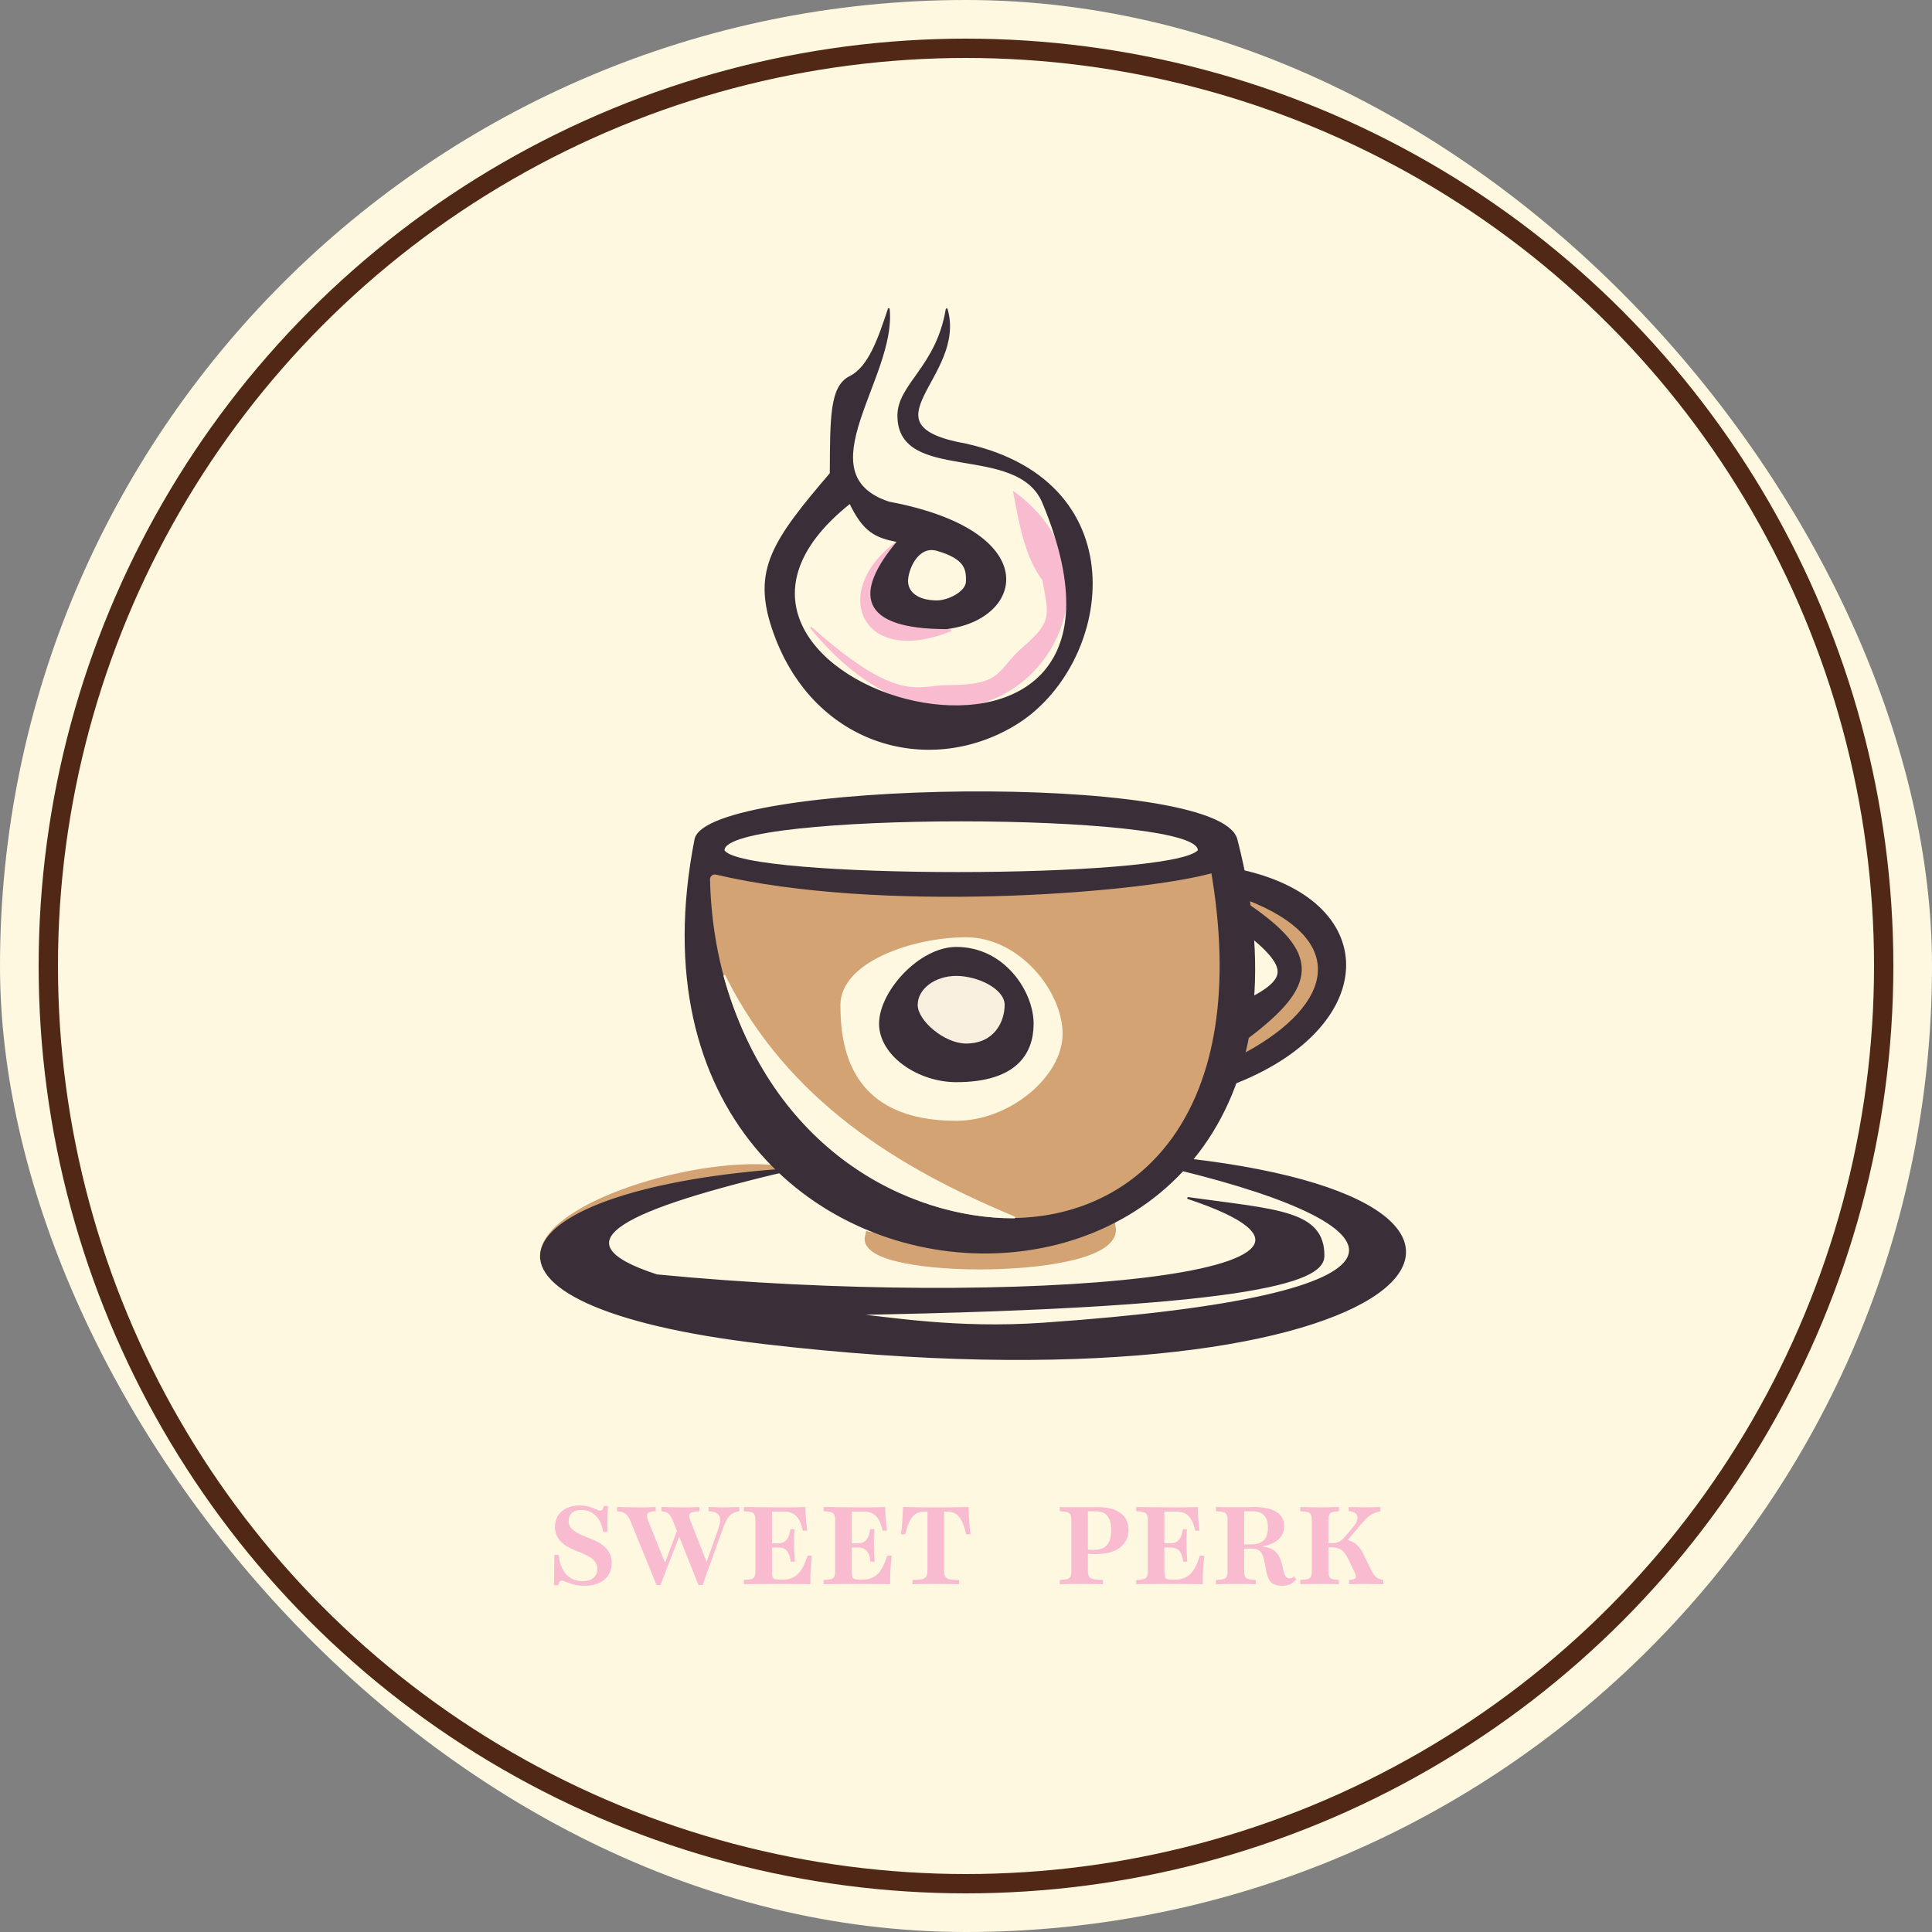 <?xml version="1.0" encoding="UTF-8"?> <svg xmlns="http://www.w3.org/2000/svg" width="100" height="100" viewBox="0 0 100 100" fill="none"><rect x="0" y="0" width="100" height="100" fill="#808080" stroke="none"/><rect width="100" height="100" rx="50" fill="#FFF8E1"></rect><path d="M28 65.013C28 62.126 37.148 59.551 41 60.513C40.519 60.994 31.37 60.683 28 65.013Z" fill="#D4A373" stroke="#D4A373" stroke-width="0.1"></path><path d="M52.5 25.513C60 31.013 50.48 42.828 42 32.513C46.5 36.513 47.5 35.513 49 35.513C52 35.513 51.582 34.739 52.999 33.513C54.52 32.197 54.34 31.839 54 30.013C53.131 28.827 52.851 27.383 52.5 25.513Z" fill="#F8BBD0"></path><path d="M46.499 28.013C42.999 30.513 44.499 34.513 49.218 32.624C44.739 32.395 44.126 31.394 46.499 28.013Z" fill="#F8BBD0"></path><path d="M42 32.513C42.03 32.55 41.97 32.476 42 32.513ZM42 32.513C50.48 42.828 60 31.013 52.5 25.513C52.851 27.383 53.131 28.827 54 30.013C54.34 31.839 54.52 32.197 52.999 33.513C51.582 34.739 52 35.513 49 35.513C47.5 35.513 46.5 36.513 42 32.513ZM46.499 28.013C42.999 30.513 44.499 34.513 49.218 32.624C44.739 32.395 44.126 31.394 46.499 28.013Z" stroke="#F8BBD0" stroke-width="0.1"></path><path d="M49 32.513C53 32.013 54 27.513 46 26.013C41.557 24.532 46.359 19.505 46 16.013C45.5 17.513 45 19.013 44 19.513C43 20.013 43.015 21.574 43 24.513C40 28.013 39 29.513 40 32.513C42 38.513 48 40.213 52.5 37.513C57.5 34.513 59 25.013 50 23.013C44.419 22.013 50 19.513 49 16.013C48.5 19.013 46.5 19.904 46.5 21.513C46.5 25.013 52.676 22.834 54 26.013C61.5 44.013 32 35.513 44 26.013C44.696 27.464 45.285 27.801 46.5 28.013C44.221 30.707 44.5 32.513 49 32.513Z" fill="#3A2E39"></path><path d="M46 16.013C46.006 16.057 45.995 15.968 46 16.013ZM46 16.013C46.359 19.505 41.557 24.532 46 26.013C54 27.513 53 32.013 49 32.513C44.5 32.513 44.221 30.707 46.5 28.013C45.285 27.801 44.696 27.464 44 26.013C32 35.513 61.5 44.013 54 26.013C52.676 22.834 46.5 25.013 46.5 21.513C46.5 19.904 48.5 19.013 49 16.013C50 19.513 44.419 22.013 50 23.013C59 25.013 57.5 34.513 52.5 37.513C48 40.213 42 38.513 40 32.513C39 29.513 40 28.013 43 24.513C43.015 21.574 43 20.013 44 19.513C45 19.013 45.5 17.513 46 16.013Z" stroke="#3A2E39" stroke-width="0.1" stroke-linecap="round" stroke-linejoin="round"></path><path d="M64.5 46.513C69.5 49.013 69.098 51.518 64.5 54.513C64.5 53.513 69 50.013 64.5 46.513Z" fill="#D4A373" stroke="#D4A373" stroke-width="0.5"></path><path d="M64.5 52.013C67.091 50.795 66.92 49.899 64.5 48.013V47.013C68.076 49.46 67.931 50.901 64.5 53.513V52.013Z" fill="#3A2E39" stroke="#3A2E39" stroke-width="0.5"></path><path d="M64 56.013C71.5 53.013 71.5 46.513 64 45.013L64.5 46.513C69.942 48.599 69.081 52.013 64.5 54.513L64 56.013Z" fill="#3A2E39" stroke="#3A2E39" stroke-width="0.1"></path><path d="M37 46.513C36.634 57.64 41.5 63.013 50.5 63.013C41.222 59.582 38.489 55.801 37 46.513Z" fill="#F9EFDF" stroke="black" stroke-width="0.5"></path><path d="M45.014 64.013C44.514 66.013 58 66.013 57.5 63.513C53.371 64.679 50.643 65.181 45.014 64.013Z" fill="#D4A373" stroke="#D4A373" stroke-width="0.5"></path><path d="M35.997 43.454C30.497 71.454 71.497 72.454 63.997 43.454C63.092 39.954 36.586 40.454 35.997 43.454Z" fill="#3A2E39"></path><path d="M35.997 43.454C30.497 71.454 71.497 72.454 63.997 43.454M35.997 43.454C35.211 47.454 65.16 47.954 63.997 43.454M35.997 43.454C36.586 40.454 63.092 39.954 63.997 43.454" stroke="#3A2E39" stroke-width="0.1"></path><path d="M37 45.513C37.5 66.513 66.5 70.513 62.5 45.513C58.5 46.513 45.5 47.513 37 45.513Z" fill="#D4A373"></path><path d="M37 45.513L37.057 45.27C36.982 45.252 36.903 45.27 36.843 45.319C36.782 45.368 36.748 45.441 36.75 45.519L37 45.513ZM62.5 45.513L62.747 45.473L62.704 45.204L62.439 45.27L62.5 45.513ZM36.75 45.519C37.003 56.142 44.473 62.502 51.419 63.012C54.896 63.267 58.249 62.054 60.472 59.165C62.691 56.281 63.754 51.765 62.747 45.473L62.253 45.552C63.246 51.76 62.184 56.12 60.075 58.861C57.97 61.597 54.791 62.758 51.456 62.514C44.777 62.023 37.497 55.884 37.25 45.507L36.75 45.519ZM36.943 45.756C41.223 46.763 46.623 47.013 51.444 46.888C56.263 46.763 60.535 46.262 62.561 45.755L62.439 45.27C60.465 45.764 56.237 46.263 51.431 46.388C46.627 46.513 41.277 46.262 37.057 45.27L36.943 45.756Z" fill="#D4A373"></path><path d="M54.5 53.513C54.5 54.416 53.93 55.412 52.968 56.206C52.014 56.992 50.748 57.513 49.5 57.513C46.879 57.513 45.554 56.62 44.854 55.565C44.127 54.47 44 53.097 44 52.013C44 51.22 44.683 50.469 45.926 49.887C47.133 49.323 48.685 49.013 50 49.013C51.208 49.013 52.334 49.625 53.169 50.525C54.01 51.429 54.5 52.563 54.5 53.513Z" fill="#FFF8E1" stroke="#FFF8E1"></path><path d="M53 52.984C53 53.71 52.784 54.314 52.295 54.744C51.795 55.184 50.933 55.513 49.5 55.513C48.608 55.513 47.711 55.205 47.046 54.717C46.376 54.225 46 53.601 46 52.984C46 52.336 46.424 51.461 47.135 50.724C47.843 49.991 48.721 49.513 49.5 49.513C50.583 49.513 51.453 50.011 52.061 50.706C52.679 51.412 53 52.291 53 52.984Z" fill="#3A2E39" stroke="#3A2E39"></path><path d="M52 52.013C52 52.841 51.5 54.013 50 54.013C48.895 54.013 47.5 52.841 47.5 52.013C47.5 51.184 48.395 50.513 49.5 50.513C50.605 50.513 52 51.184 52 52.013Z" fill="#F9EFDF"></path><path d="M50 30.077C50 30.63 49.052 31.077 48.5 31.077C47.5 31.077 47 30.63 47 30.077C47 29.525 47.5 28.223 48.5 28.513C50 28.948 50 29.525 50 30.077Z" fill="#FFF8E1"></path><path d="M37.5 44.013C37.5 42.013 62 42.013 62 44.013C60.5 45.513 38.5 45.513 37.5 44.013Z" fill="#FFF8E1"></path><path d="M39.5 69.513C22.5 67.513 25.5 61.513 41 60.513C32.5 62.513 28.5 64.239 34 66.013C52.5 67.811 73.5 66.013 61.5 62.013C66.054 62.65 68.525 62.681 68.5 65.013C68.488 66.141 66.019 67.641 44 68.016C46 68.207 49.5 68.826 54 68.513C74.498 67.089 73.252 63.513 61 60.513L61.5 60.013C83 62.513 72.5 73.395 39.5 69.513Z" fill="#3A2E39"></path><path d="M34 66.013C28.5 64.239 32.5 62.513 41 60.513C25.5 61.513 22.5 67.513 39.5 69.513C72.5 73.395 83 62.513 61.5 60.013L61 60.513C73.252 63.513 74.498 67.089 54 68.513C49.5 68.826 46 68.207 44 68.016M34 66.013C52.5 67.811 73.5 66.013 61.5 62.013C66.054 62.65 68.525 62.681 68.5 65.013C68.488 66.141 66.019 67.641 44 68.016M34 66.013C37.273 67.069 40.157 67.649 44 68.016" stroke="#3A2E39" stroke-width="0.1" stroke-linejoin="round"></path><path d="M37.5 50.513C40 59.513 47 63.013 52.5 63.013C46.5 60.513 40.731 57.013 37.5 50.513Z" fill="#FFF8E1" stroke="#FFF8E1" stroke-width="0.1" stroke-linejoin="round"></path><path d="M30.239 82.079C30.017 82.079 29.829 82.056 29.675 82.011C29.524 81.966 29.4 81.923 29.302 81.882C29.208 81.836 29.131 81.814 29.071 81.814C29.026 81.814 28.988 81.832 28.958 81.87C28.931 81.908 28.911 81.968 28.896 82.051H28.67C28.677 81.957 28.681 81.846 28.681 81.718C28.685 81.59 28.687 81.428 28.687 81.232C28.691 81.033 28.693 80.782 28.693 80.481H28.918C28.963 80.918 29.093 81.255 29.308 81.492C29.522 81.725 29.805 81.842 30.155 81.842C30.392 81.842 30.578 81.785 30.713 81.673C30.849 81.56 30.917 81.403 30.917 81.204C30.917 81.076 30.883 80.961 30.815 80.86C30.751 80.758 30.646 80.664 30.499 80.577C30.352 80.487 30.158 80.397 29.918 80.306C29.639 80.205 29.411 80.092 29.235 79.968C29.061 79.844 28.933 79.704 28.851 79.55C28.768 79.396 28.726 79.223 28.726 79.031C28.726 78.805 28.779 78.609 28.884 78.444C28.99 78.278 29.139 78.15 29.331 78.06C29.522 77.969 29.746 77.924 30.002 77.924C30.209 77.924 30.379 77.947 30.51 77.992C30.646 78.033 30.757 78.077 30.843 78.122C30.934 78.167 31.009 78.189 31.069 78.189C31.118 78.189 31.156 78.171 31.182 78.133C31.212 78.095 31.235 78.035 31.25 77.952H31.476C31.468 78.039 31.461 78.135 31.453 78.24C31.449 78.346 31.445 78.481 31.442 78.647C31.442 78.812 31.442 79.027 31.442 79.29H31.216C31.174 78.948 31.052 78.673 30.849 78.466C30.646 78.259 30.394 78.156 30.093 78.156C29.886 78.156 29.724 78.207 29.607 78.308C29.49 78.41 29.432 78.551 29.432 78.731C29.432 78.852 29.464 78.959 29.528 79.053C29.596 79.147 29.707 79.24 29.861 79.33C30.015 79.416 30.224 79.51 30.488 79.612C30.905 79.766 31.205 79.947 31.385 80.154C31.57 80.357 31.662 80.608 31.662 80.905C31.662 81.266 31.534 81.552 31.278 81.763C31.026 81.974 30.68 82.079 30.239 82.079ZM36.156 82.04L34.83 78.72C34.758 78.54 34.679 78.413 34.592 78.342C34.51 78.27 34.393 78.231 34.242 78.223V78.003C34.352 78.007 34.487 78.011 34.649 78.014C34.811 78.018 34.991 78.02 35.191 78.02C35.349 78.02 35.492 78.02 35.62 78.02C35.748 78.016 35.861 78.014 35.959 78.014C36.06 78.011 36.141 78.007 36.201 78.003V78.223C36.028 78.227 35.898 78.246 35.812 78.28C35.729 78.31 35.684 78.361 35.676 78.432C35.669 78.504 35.691 78.605 35.744 78.737L36.63 80.984L36.512 81.012L37.15 79.223C37.232 78.997 37.274 78.812 37.274 78.669C37.274 78.523 37.225 78.413 37.127 78.342C37.033 78.267 36.882 78.227 36.675 78.223V78.003C36.803 78.007 36.918 78.011 37.02 78.014C37.125 78.014 37.225 78.016 37.319 78.02C37.413 78.02 37.507 78.02 37.601 78.02C37.722 78.02 37.837 78.018 37.946 78.014C38.055 78.011 38.162 78.007 38.267 78.003V78.223C38.139 78.238 38.026 78.274 37.929 78.331C37.835 78.383 37.75 78.464 37.675 78.573C37.599 78.679 37.528 78.822 37.46 79.002L36.365 82.04H36.156ZM33.983 82.04L32.628 78.72C32.553 78.54 32.462 78.413 32.357 78.342C32.255 78.27 32.116 78.231 31.939 78.223V78.003C32.056 78.007 32.203 78.011 32.38 78.014C32.56 78.018 32.763 78.02 32.989 78.02C33.136 78.02 33.27 78.02 33.39 78.02C33.51 78.016 33.616 78.014 33.706 78.014C33.8 78.011 33.877 78.007 33.938 78.003V78.223C33.787 78.227 33.674 78.246 33.599 78.28C33.527 78.31 33.49 78.363 33.486 78.438C33.482 78.509 33.507 78.609 33.559 78.737L34.491 81.057L34.333 81.114L35.151 78.94L35.275 79.223L34.186 82.04H33.983ZM38.502 82V81.78C38.675 81.772 38.803 81.757 38.886 81.735C38.972 81.712 39.029 81.667 39.055 81.599C39.085 81.531 39.1 81.43 39.1 81.294V78.709C39.1 78.573 39.085 78.474 39.055 78.41C39.029 78.342 38.972 78.295 38.886 78.269C38.803 78.242 38.675 78.227 38.502 78.223V78.003C38.705 78.007 38.97 78.011 39.298 78.014C39.625 78.018 40.007 78.02 40.444 78.02C40.613 78.02 40.771 78.02 40.918 78.02C41.069 78.016 41.208 78.014 41.336 78.014C41.468 78.011 41.586 78.007 41.691 78.003C41.691 78.214 41.699 78.421 41.714 78.624C41.729 78.827 41.752 79.029 41.782 79.228H41.556C41.503 78.991 41.435 78.801 41.353 78.658C41.27 78.511 41.166 78.406 41.042 78.342C40.922 78.274 40.773 78.24 40.596 78.24H39.958V81.356C39.958 81.473 39.968 81.562 39.986 81.622C40.005 81.678 40.043 81.716 40.099 81.735C40.16 81.754 40.248 81.763 40.365 81.763H40.517C40.732 81.763 40.916 81.722 41.07 81.639C41.228 81.556 41.366 81.424 41.483 81.243C41.599 81.059 41.703 80.818 41.793 80.521H42.024C41.994 80.784 41.972 81.038 41.957 81.283C41.945 81.524 41.942 81.763 41.945 82C41.761 81.993 41.545 81.989 41.296 81.989C41.048 81.985 40.756 81.983 40.421 81.983C39.988 81.983 39.61 81.985 39.286 81.989C38.963 81.989 38.701 81.993 38.502 82ZM39.778 80.098V79.883H40.799V80.098H39.778ZM40.929 80.832C40.91 80.658 40.875 80.519 40.822 80.414C40.773 80.305 40.703 80.225 40.613 80.177C40.527 80.124 40.414 80.098 40.274 80.098V79.883C40.463 79.883 40.608 79.823 40.709 79.702C40.815 79.578 40.882 79.394 40.912 79.149H41.127C41.112 79.371 41.104 79.543 41.104 79.663C41.104 79.78 41.104 79.889 41.104 79.99C41.104 80.069 41.106 80.148 41.11 80.227C41.114 80.303 41.117 80.389 41.121 80.487C41.129 80.581 41.136 80.696 41.144 80.832H40.929ZM42.631 82V81.78C42.804 81.772 42.932 81.757 43.015 81.735C43.101 81.712 43.158 81.667 43.184 81.599C43.214 81.531 43.229 81.43 43.229 81.294V78.709C43.229 78.573 43.214 78.474 43.184 78.41C43.158 78.342 43.101 78.295 43.015 78.269C42.932 78.242 42.804 78.227 42.631 78.223V78.003C42.834 78.007 43.099 78.011 43.427 78.014C43.754 78.018 44.136 78.02 44.573 78.02C44.742 78.02 44.9 78.02 45.047 78.02C45.197 78.016 45.337 78.014 45.465 78.014C45.596 78.011 45.715 78.007 45.82 78.003C45.82 78.214 45.828 78.421 45.843 78.624C45.858 78.827 45.88 79.029 45.911 79.228H45.685C45.632 78.991 45.564 78.801 45.482 78.658C45.399 78.511 45.295 78.406 45.171 78.342C45.051 78.274 44.902 78.24 44.725 78.24H44.087V81.356C44.087 81.473 44.097 81.562 44.115 81.622C44.134 81.678 44.172 81.716 44.228 81.735C44.289 81.754 44.377 81.763 44.494 81.763H44.646C44.861 81.763 45.045 81.722 45.199 81.639C45.357 81.556 45.495 81.424 45.611 81.243C45.728 81.059 45.832 80.818 45.922 80.521H46.153C46.123 80.784 46.101 81.038 46.086 81.283C46.074 81.524 46.071 81.763 46.074 82C45.89 81.993 45.673 81.989 45.425 81.989C45.177 81.985 44.885 81.983 44.55 81.983C44.117 81.983 43.739 81.985 43.415 81.989C43.092 81.989 42.83 81.993 42.631 82ZM43.907 80.098V79.883H44.928V80.098H43.907ZM45.058 80.832C45.039 80.658 45.004 80.519 44.951 80.414C44.902 80.305 44.832 80.225 44.742 80.177C44.656 80.124 44.543 80.098 44.403 80.098V79.883C44.592 79.883 44.736 79.823 44.838 79.702C44.943 79.578 45.011 79.394 45.041 79.149H45.256C45.241 79.371 45.233 79.543 45.233 79.663C45.233 79.78 45.233 79.889 45.233 79.99C45.233 80.069 45.235 80.148 45.239 80.227C45.243 80.303 45.246 80.389 45.25 80.487C45.258 80.581 45.265 80.696 45.273 80.832H45.058ZM47.232 82V81.78C47.451 81.776 47.614 81.763 47.724 81.74C47.836 81.714 47.912 81.663 47.949 81.588C47.987 81.513 48.006 81.4 48.006 81.249V78.24H47.825C47.66 78.24 47.517 78.28 47.396 78.359C47.276 78.434 47.172 78.558 47.086 78.731C46.999 78.905 46.924 79.132 46.86 79.415H46.634C46.668 79.177 46.692 78.942 46.707 78.709C46.722 78.475 46.732 78.24 46.736 78.003C46.901 78.007 47.082 78.011 47.278 78.014C47.477 78.018 47.676 78.02 47.876 78.02C48.079 78.02 48.265 78.02 48.435 78.02C48.6 78.02 48.783 78.02 48.982 78.02C49.182 78.02 49.381 78.018 49.581 78.014C49.784 78.011 49.968 78.007 50.134 78.003C50.138 78.24 50.147 78.475 50.162 78.709C50.177 78.942 50.202 79.177 50.236 79.415H50.01C49.961 79.204 49.906 79.023 49.846 78.873C49.786 78.722 49.716 78.602 49.637 78.511C49.562 78.417 49.475 78.35 49.377 78.308C49.28 78.263 49.167 78.24 49.039 78.24H48.864V81.249C48.864 81.4 48.883 81.513 48.92 81.588C48.958 81.663 49.031 81.714 49.14 81.74C49.253 81.763 49.419 81.776 49.637 81.78V82C49.505 81.996 49.332 81.993 49.118 81.989C48.907 81.985 48.683 81.983 48.446 81.983C48.194 81.983 47.961 81.985 47.746 81.989C47.532 81.993 47.36 81.996 47.232 82ZM54.853 82V81.78C55.026 81.772 55.154 81.757 55.237 81.735C55.324 81.708 55.38 81.663 55.407 81.599C55.437 81.531 55.452 81.43 55.452 81.294V78.709C55.452 78.573 55.437 78.474 55.407 78.41C55.38 78.342 55.324 78.295 55.237 78.269C55.154 78.242 55.026 78.227 54.853 78.223V78.003C54.902 78.007 54.968 78.011 55.051 78.014C55.134 78.014 55.237 78.014 55.361 78.014C55.489 78.014 55.638 78.014 55.807 78.014C56.056 78.014 56.261 78.014 56.423 78.014C56.588 78.011 56.714 78.009 56.801 78.009C57.324 78.009 57.723 78.111 57.998 78.314C58.273 78.513 58.41 78.803 58.41 79.183C58.41 79.447 58.342 79.672 58.207 79.861C58.071 80.049 57.876 80.194 57.62 80.295C57.364 80.393 57.055 80.442 56.694 80.442C56.615 80.442 56.536 80.44 56.457 80.436C56.378 80.429 56.304 80.419 56.236 80.408C56.169 80.393 56.11 80.38 56.062 80.368V80.148C56.133 80.171 56.214 80.19 56.304 80.205C56.398 80.216 56.496 80.222 56.598 80.222C56.914 80.222 57.145 80.141 57.292 79.979C57.439 79.813 57.512 79.556 57.512 79.206C57.512 78.867 57.446 78.618 57.315 78.46C57.187 78.302 56.985 78.223 56.711 78.223H56.31V81.277C56.31 81.417 56.327 81.522 56.361 81.594C56.398 81.661 56.472 81.708 56.581 81.735C56.694 81.761 56.861 81.776 57.083 81.78V82C57.012 81.996 56.918 81.994 56.801 81.994C56.684 81.991 56.549 81.989 56.395 81.989C56.244 81.985 56.08 81.983 55.903 81.983C55.678 81.983 55.478 81.985 55.305 81.989C55.132 81.993 54.981 81.996 54.853 82ZM58.811 82V81.78C58.985 81.772 59.112 81.757 59.195 81.735C59.282 81.712 59.338 81.667 59.365 81.599C59.395 81.531 59.41 81.43 59.41 81.294V78.709C59.41 78.573 59.395 78.474 59.365 78.41C59.338 78.342 59.282 78.295 59.195 78.269C59.112 78.242 58.985 78.227 58.811 78.223V78.003C59.015 78.007 59.28 78.011 59.607 78.014C59.935 78.018 60.317 78.02 60.753 78.02C60.923 78.02 61.081 78.02 61.228 78.02C61.378 78.016 61.517 78.014 61.645 78.014C61.777 78.011 61.896 78.007 62.001 78.003C62.001 78.214 62.008 78.421 62.023 78.624C62.039 78.827 62.061 79.029 62.091 79.228H61.865C61.813 78.991 61.745 78.801 61.662 78.658C61.579 78.511 61.476 78.406 61.352 78.342C61.231 78.274 61.083 78.24 60.906 78.24H60.268V81.356C60.268 81.473 60.277 81.562 60.296 81.622C60.315 81.678 60.353 81.716 60.409 81.735C60.469 81.754 60.558 81.763 60.674 81.763H60.827C61.041 81.763 61.226 81.722 61.38 81.639C61.538 81.556 61.675 81.424 61.792 81.243C61.909 81.059 62.012 80.818 62.103 80.521H62.334C62.304 80.784 62.281 81.038 62.266 81.283C62.255 81.524 62.251 81.763 62.255 82C62.071 81.993 61.854 81.989 61.606 81.989C61.357 81.985 61.066 81.983 60.731 81.983C60.298 81.983 59.92 81.985 59.596 81.989C59.273 81.989 59.011 81.993 58.811 82ZM60.087 80.098V79.883H61.109V80.098H60.087ZM61.239 80.832C61.22 80.658 61.184 80.519 61.132 80.414C61.083 80.305 61.013 80.225 60.923 80.177C60.836 80.124 60.723 80.098 60.584 80.098V79.883C60.772 79.883 60.917 79.823 61.019 79.702C61.124 79.578 61.192 79.394 61.222 79.149H61.436C61.421 79.371 61.414 79.543 61.414 79.663C61.414 79.78 61.414 79.889 61.414 79.99C61.414 80.069 61.416 80.148 61.419 80.227C61.423 80.303 61.427 80.389 61.431 80.487C61.438 80.581 61.446 80.696 61.453 80.832H61.239ZM62.94 82V81.78C63.114 81.772 63.241 81.757 63.324 81.735C63.411 81.708 63.467 81.663 63.494 81.599C63.524 81.531 63.539 81.43 63.539 81.294V78.709C63.539 78.573 63.524 78.474 63.494 78.41C63.467 78.342 63.411 78.295 63.324 78.269C63.241 78.242 63.114 78.227 62.94 78.223V78.003C63.008 78.007 63.121 78.011 63.279 78.014C63.441 78.014 63.637 78.014 63.866 78.014C63.998 78.014 64.115 78.014 64.216 78.014C64.318 78.014 64.408 78.014 64.487 78.014C64.57 78.011 64.643 78.009 64.707 78.009C64.775 78.005 64.833 78.003 64.882 78.003C65.405 78.003 65.801 78.088 66.068 78.257C66.335 78.427 66.469 78.675 66.469 79.002C66.469 79.228 66.401 79.422 66.265 79.584C66.13 79.746 65.934 79.87 65.678 79.957C65.426 80.043 65.118 80.086 64.752 80.086H64.013V79.939H64.758C65.052 79.939 65.27 79.868 65.413 79.725C65.556 79.578 65.627 79.356 65.627 79.059C65.627 78.777 65.56 78.568 65.424 78.432C65.293 78.293 65.087 78.223 64.809 78.223H64.397V81.294C64.397 81.426 64.41 81.526 64.436 81.594C64.466 81.661 64.525 81.708 64.611 81.735C64.698 81.757 64.826 81.772 64.995 81.78V82C64.807 81.989 64.466 81.983 63.973 81.983C63.473 81.983 63.129 81.989 62.94 82ZM66.356 82.079C66.115 82.079 65.932 82.025 65.808 81.915C65.688 81.802 65.601 81.614 65.548 81.351L65.43 80.752C65.396 80.598 65.353 80.48 65.3 80.397C65.251 80.31 65.183 80.248 65.097 80.21C65.014 80.173 64.901 80.154 64.758 80.154H64.052V80.007H64.707C65.072 80.007 65.364 80.035 65.582 80.092C65.801 80.148 65.968 80.244 66.085 80.38C66.201 80.515 66.29 80.705 66.35 80.95L66.435 81.306C66.469 81.449 66.51 81.55 66.559 81.611C66.608 81.671 66.674 81.699 66.757 81.695C66.802 81.695 66.841 81.688 66.875 81.673C66.913 81.654 66.95 81.626 66.988 81.588L67.095 81.752C66.997 81.865 66.89 81.947 66.773 82C66.657 82.053 66.517 82.079 66.356 82.079ZM69.825 82V81.78C70.002 81.765 70.111 81.735 70.153 81.689C70.198 81.641 70.19 81.55 70.13 81.418L69.814 80.758C69.735 80.585 69.654 80.451 69.571 80.357C69.492 80.259 69.402 80.192 69.3 80.154C69.198 80.113 69.072 80.092 68.922 80.092H68.549V79.877H68.927C69.029 79.877 69.119 79.866 69.198 79.844C69.278 79.821 69.351 79.783 69.419 79.731C69.49 79.674 69.564 79.601 69.639 79.51L70.017 79.064C70.149 78.91 70.228 78.771 70.254 78.647C70.28 78.523 70.256 78.423 70.181 78.348C70.105 78.272 69.981 78.229 69.808 78.218V78.003C69.955 78.007 70.098 78.011 70.237 78.014C70.376 78.018 70.521 78.02 70.672 78.02C70.796 78.02 70.916 78.018 71.033 78.014C71.154 78.011 71.293 78.007 71.451 78.003V78.218C71.312 78.252 71.189 78.293 71.084 78.342C70.982 78.387 70.886 78.449 70.796 78.528C70.706 78.607 70.606 78.709 70.497 78.833L69.633 79.861V79.686C69.795 79.716 69.934 79.764 70.051 79.832C70.168 79.9 70.273 79.994 70.367 80.115C70.465 80.235 70.557 80.393 70.644 80.589L70.982 81.283C71.035 81.388 71.088 81.475 71.14 81.543C71.193 81.607 71.255 81.657 71.327 81.695C71.402 81.729 71.492 81.757 71.598 81.78V82C71.462 81.996 71.344 81.994 71.242 81.994C71.14 81.991 71.048 81.989 70.965 81.989C70.883 81.985 70.8 81.983 70.717 81.983C70.567 81.983 70.42 81.985 70.277 81.989C70.134 81.989 69.983 81.993 69.825 82ZM67.302 82V81.78C67.475 81.772 67.603 81.757 67.686 81.735C67.772 81.708 67.829 81.663 67.855 81.599C67.885 81.531 67.9 81.43 67.9 81.294V78.709C67.9 78.573 67.885 78.474 67.855 78.41C67.829 78.342 67.772 78.295 67.686 78.269C67.603 78.242 67.475 78.227 67.302 78.223V78.003C67.4 78.007 67.535 78.011 67.708 78.014C67.885 78.018 68.096 78.02 68.34 78.02C68.559 78.02 68.751 78.018 68.916 78.014C69.082 78.011 69.212 78.007 69.306 78.003V78.223C69.148 78.227 69.029 78.242 68.95 78.269C68.875 78.295 68.824 78.342 68.798 78.41C68.771 78.474 68.758 78.573 68.758 78.709V81.294C68.758 81.426 68.771 81.526 68.798 81.594C68.824 81.661 68.875 81.708 68.95 81.735C69.029 81.757 69.146 81.772 69.3 81.78V82C69.206 81.993 69.076 81.989 68.91 81.989C68.749 81.985 68.559 81.983 68.34 81.983C68.096 81.983 67.885 81.985 67.708 81.989C67.535 81.989 67.4 81.993 67.302 82Z" fill="#F8BBD0"></path><circle cx="50" cy="50" r="47.5" stroke="#502815"></circle></svg> 